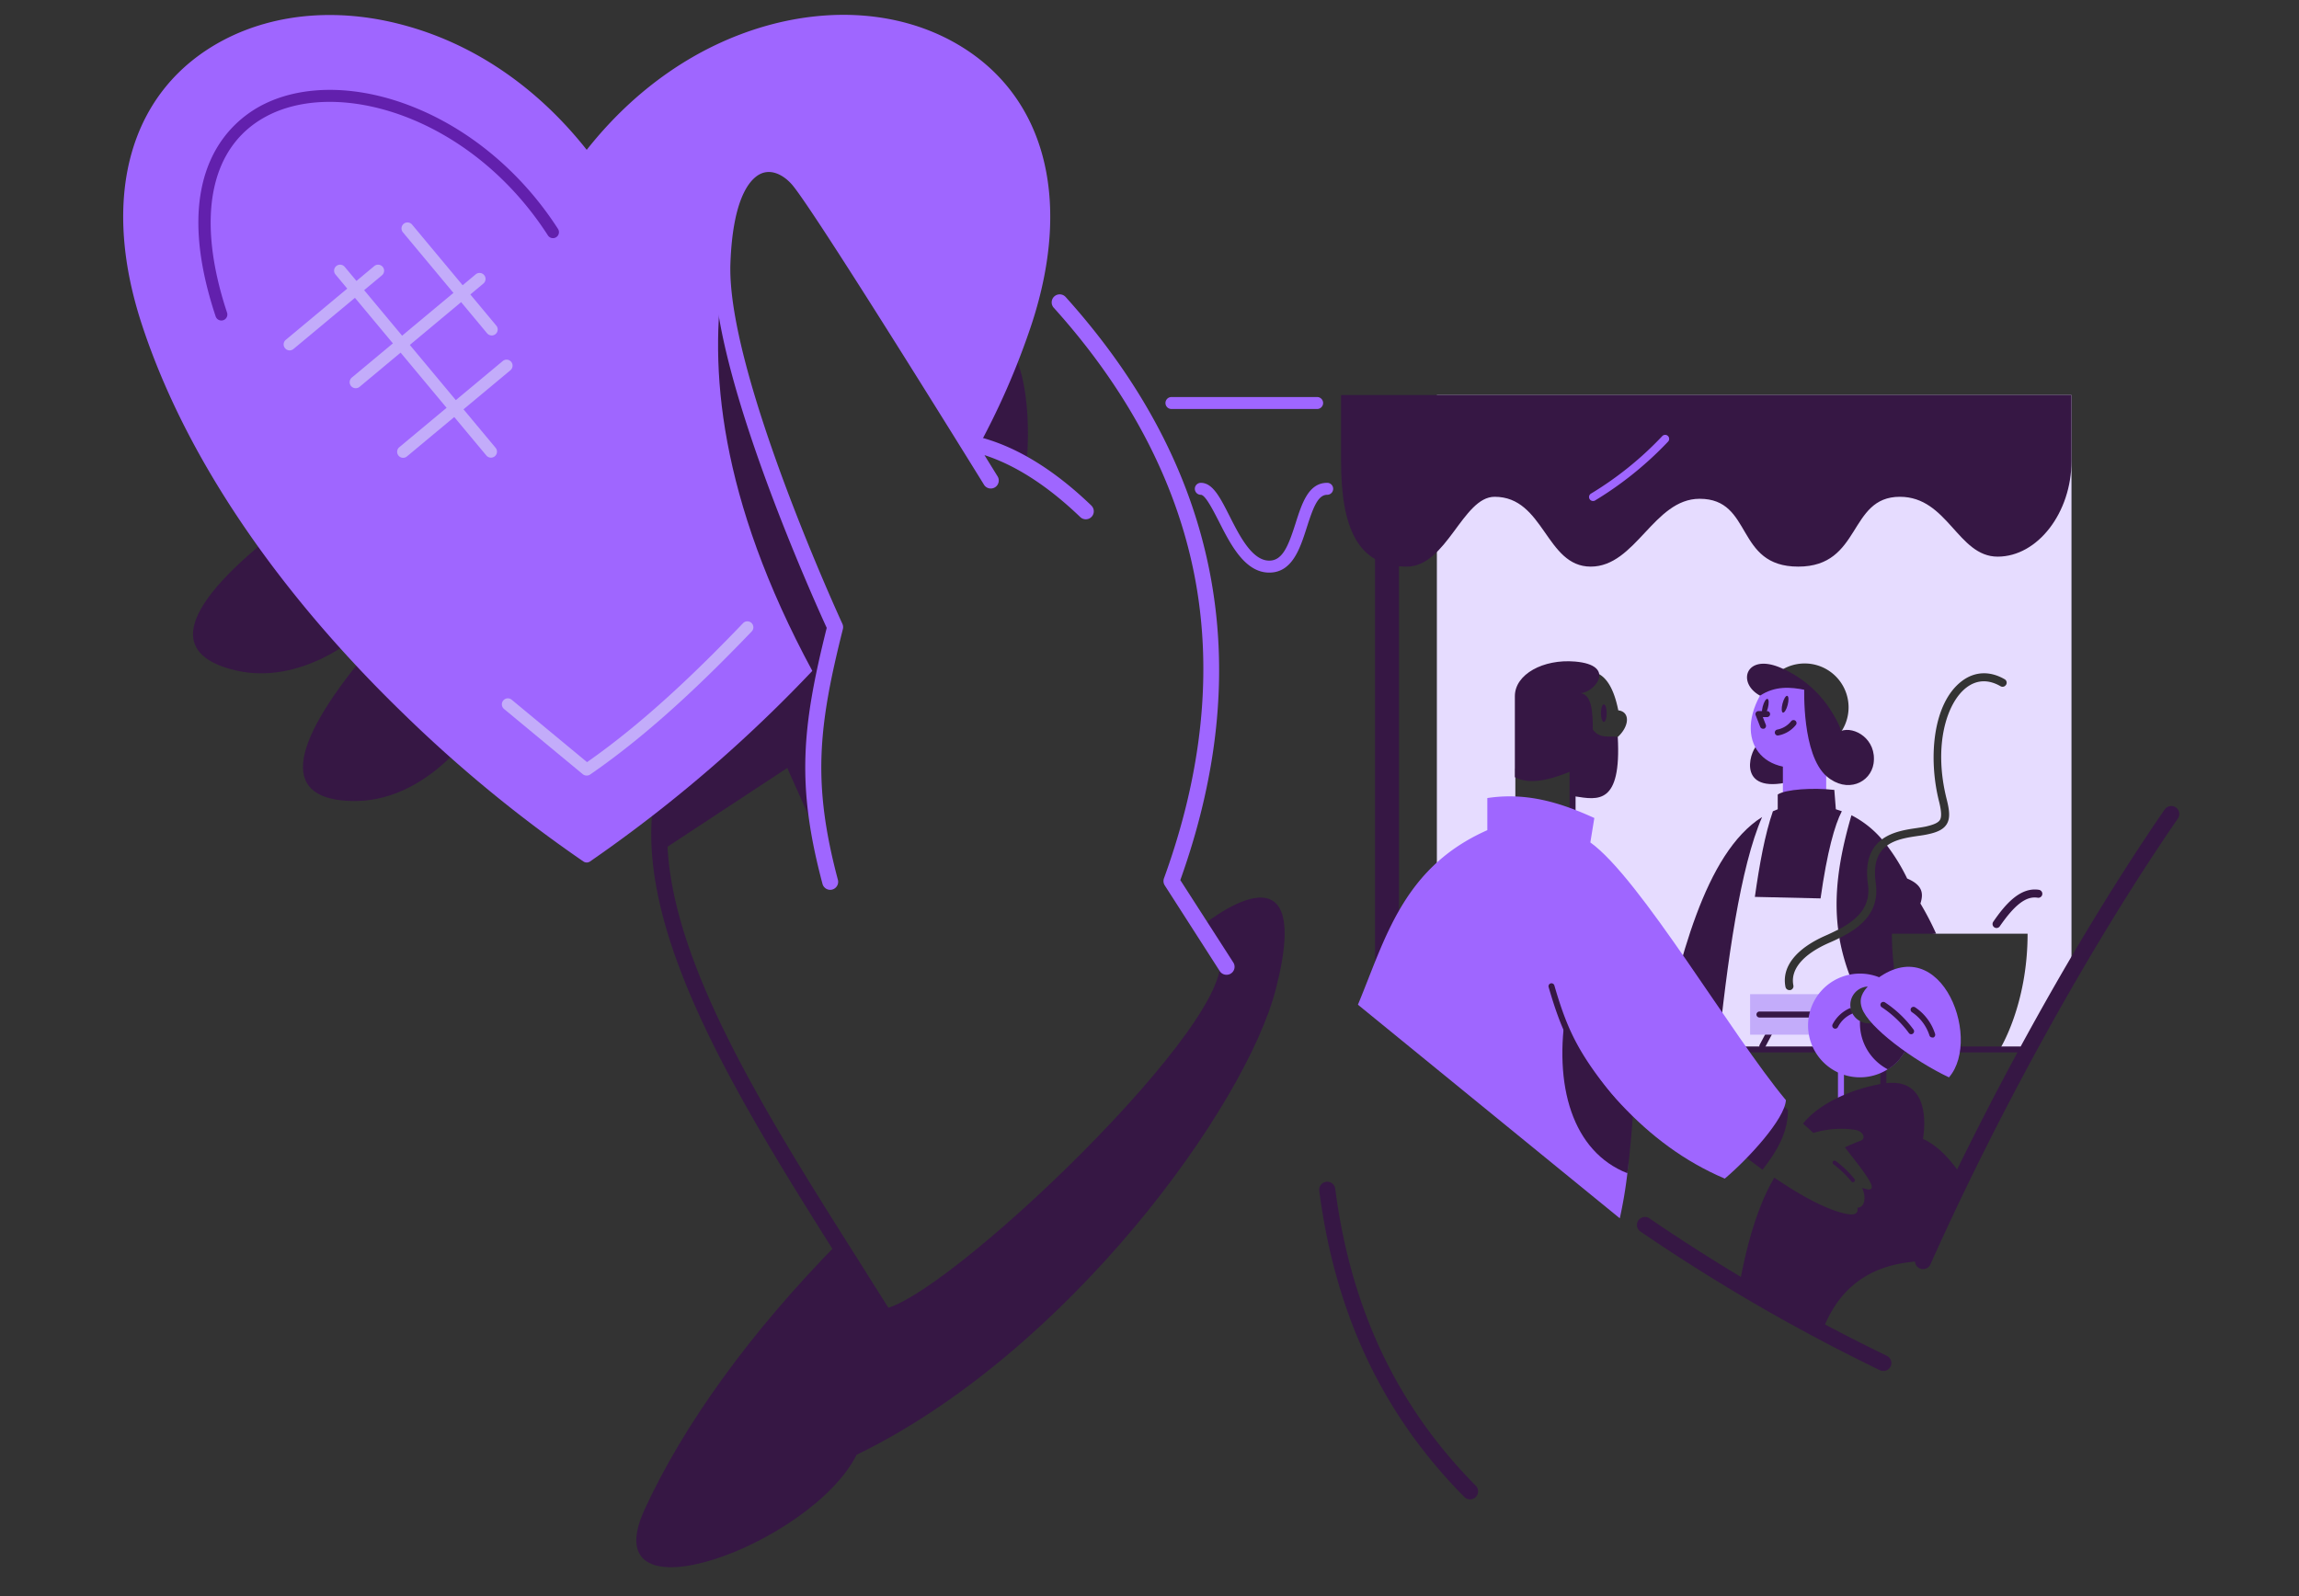 <?xml version="1.0" encoding="UTF-8"?> <svg xmlns="http://www.w3.org/2000/svg" viewBox="0 0 576 400"><rect x="0" y="0" width="576" height="400" fill="#333333" stroke="none"/><defs><style>.bd6fea9a-02b4-41bf-9de7-d02682055103{fill:#e6dcff;}.b2a15e66-12c3-4670-95ba-ef730caed0c9{fill:#361744;}.a3fd0f14-2ec1-4461-85c2-723784ee5485{fill:#9f66ff;}.f393473f-ce88-435d-bb32-c41fc9ea4106{fill:#c3acfa;}.fc2d34f5-ef9b-404f-a99e-d73d78b12b4f{fill:#fff;}.f3516d23-cd82-47cf-b3df-833df3b2a1fb{fill:#6220ad;}</style></defs><g id="a719e344-abfc-4ac2-b6ca-fe5426b8212c" data-name="Layer 41"><path class="bd6fea9a-02b4-41bf-9de7-d02682055103" d="M360,99V263h97.92l2.2-16.53S473,250.3,473,232.3l12.14,1.7H508c0,18-7,29-7,29h7.07L519,243.74V99Zm34.22,108.66-14.56-6.12V192.6l14.56-.89Zm11.1-23-4.21,6.38-10.47-18.26,8.81-4.34c2.83.8,4.86,3.87,6,9.58C408.47,178.38,408.26,182,405.32,184.69Zm35.83-7.39a11,11,0,1,1,11,11A11,11,0,0,1,441.15,177.3Zm61.44-5.65a1,1,0,0,1-1.36.36c-3-1.74-5.92-1.65-8.49.28-5.06,3.8-8.41,14.67-5,28.08.68,2.72.92,4.7,0,6.2-.76,1.22-2.14,2-4.79,2.55-.7.16-1.52.28-2.39.4-2.65.39-5.6.84-7.75,2.4l-.06.92a27.48,27.48,0,0,0-1,10.27c.92,6.54-9.84,12.07-9.84,12.07l-1-.09c-.84.42-1.71.82-2.59,1.2-6.6,2.89-9.8,6.69-9,10.69a1,1,0,0,1-.79,1.18h-.19a1,1,0,0,1-1-.8c-1-5,2.61-9.61,10.16-12.91,1.09-.47,2.12-1,3.08-1.46l.31-.74s6.08-6,5.33-11.32,4-10.47,4-10.47l1.33-.1c2.62-1.93,6.11-2.44,8.73-2.82.83-.13,1.62-.24,2.25-.38,2-.46,3.08-.95,3.51-1.65s.41-2.12-.23-4.66c-2.72-10.79-1.61-24.62,5.77-30.17,3.22-2.41,7-2.56,10.7-.41A1,1,0,0,1,502.59,171.65Z"></path><path class="b2a15e66-12c3-4670-95ba-ef730caed0c9" d="M336,115.5c0,16.5,4,26.5,16.47,26.5,10,0,14-17.5,22-17.5,12.44,0,12.79,17.5,24.08,17.5s15.78-17,27.28-17c13.5,0,8.77,17,24.71,17S463,124.5,476,124.5c12,0,14.5,15,24.5,15s18.5-11,18.5-24V99H336Z"></path><path class="a3fd0f14-2ec1-4461-85c2-723784ee5485" d="M318,143.5c-6.11,0-9.71-7.09-12.6-12.79C304,128,302,124,300.86,124a1.5,1.5,0,0,1,0-3c3,0,4.84,3.69,7.21,8.35,2.52,5,5.66,11.15,9.93,11.15,3.36,0,4.79-3.71,6.6-9.36,1.59-5,3.23-10.14,7.92-10.14a1.5,1.5,0,0,1,0,3c-2.32,0-3.51,3.19-5.07,8.05C325.74,137.42,323.8,143.5,318,143.5Z"></path><path class="a3fd0f14-2ec1-4461-85c2-723784ee5485" d="M330,102.5H293.5a1.5,1.5,0,0,1,0-3H330a1.5,1.5,0,0,1,0,3Z"></path><path class="b2a15e66-12c3-4670-95ba-ef730caed0c9" d="M347.5,252.15a3,3,0,0,1-3-3V130.5a3,3,0,0,1,6,0V249.15A3,3,0,0,1,347.5,252.15Z"></path><path class="a3fd0f14-2ec1-4461-85c2-723784ee5485" d="M399.13,125.56a1,1,0,0,1-.53-1.85,84.71,84.71,0,0,0,17.86-14.41,1,1,0,1,1,1.47,1.37,87.71,87.71,0,0,1-18.27,14.74A1,1,0,0,1,399.13,125.56Z"></path><path class="b2a15e66-12c3-4670-95ba-ef730caed0c9" d="M506,263.75H434.14a.75.75,0,0,1,0-1.5H506a.75.75,0,0,1,0,1.5Z"></path></g><g id="f1db693a-e943-49ea-b753-e82db767075d" data-name="Layer 37"><g id="f3689812-ec24-4c42-8d82-3f4c40bf3969" data-name="Layer 34"><path class="b2a15e66-12c3-4670-95ba-ef730caed0c9" d="M461.24,183.15a27.73,27.73,0,0,0-15.19-15.83c-8.59-3.64-11,3.75-5.11,7Z"></path><path class="b2a15e66-12c3-4670-95ba-ef730caed0c9" d="M440.6,186.47c-1.84.72-6,12.13,6.69,9.7C457.16,194.3,440.6,186.47,440.6,186.47Z"></path><path class="a3fd0f14-2ec1-4461-85c2-723784ee5485" d="M440.94,174.35c-6.51,11.87,1.28,22,17,16.59l-5.53-18C448.51,172.1,444.66,171.9,440.94,174.35Z"></path><polygon class="a3fd0f14-2ec1-4461-85c2-723784ee5485" points="446.69 191.84 446.69 200 457.54 200.51 457.54 188.39 446.69 191.84"></polygon><path class="b2a15e66-12c3-4670-95ba-ef730caed0c9" d="M452.05,172.56s-.64,16.59,5.61,22c5.12,4.38,11,1.6,11.75-3.2.89-6.12-4.85-9.44-8.17-8.17C460.43,179.71,455.62,173.71,452.05,172.56Z"></path><path class="b2a15e66-12c3-4670-95ba-ef730caed0c9" d="M441.71,182.63a.74.74,0,0,1-.7-.48l-1.15-2.94a.75.75,0,0,1,.7-1h2.17a.75.75,0,0,1,0,1.5h-1.07l.75,1.91a.76.76,0,0,1-.43,1A.86.86,0,0,1,441.71,182.63Z"></path><path class="b2a15e66-12c3-4670-95ba-ef730caed0c9" d="M445.4,184.33a.75.75,0,0,1-.1-1.49,5.87,5.87,0,0,0,3.49-2.13.76.76,0,0,1,1.06-.07.75.75,0,0,1,.07,1.06,7.31,7.31,0,0,1-4.42,2.62Z"></path><ellipse class="b2a15e66-12c3-4670-95ba-ef730caed0c9" cx="447.26" cy="176.5" rx="2.17" ry="0.67" transform="translate(164.11 565.11) rotate(-75.46)"></ellipse><ellipse class="b2a15e66-12c3-4670-95ba-ef730caed0c9" cx="442.3" cy="177.25" rx="2.17" ry="0.67" transform="translate(159.67 560.88) rotate(-75.46)"></ellipse></g><g id="fbd4c6bb-a226-4128-9650-7daab92c3149" data-name="Layer 36"><path class="b2a15e66-12c3-4670-95ba-ef730caed0c9" d="M441.54,262.92a.72.72,0,0,1-.35-.08.75.75,0,0,1-.32-1l2.12-4a.76.76,0,0,1,1-.31.75.75,0,0,1,.32,1l-2.12,4A.73.73,0,0,1,441.54,262.92Z"></path><rect class="f393473f-ce88-435d-bb32-c41fc9ea4106" x="438.48" y="249.15" width="23.74" height="10.15"></rect><path class="b2a15e66-12c3-4670-95ba-ef730caed0c9" d="M459.15,255H440.82a.75.75,0,0,1,0-1.5h18.33a.75.75,0,0,1,0,1.5Z"></path></g><g id="be15ed73-1ae5-4d7d-b6b1-a901d5d9837a" data-name="Layer 35"><path class="b2a15e66-12c3-4670-95ba-ef730caed0c9" d="M441.49,204.75c-14.42,9.07-20.9,36.44-25.95,59.6h14.81C432.69,241,436.07,217.12,441.49,204.75Z"></path><path class="b2a15e66-12c3-4670-95ba-ef730caed0c9" d="M444.19,203.31c-2,5.77-3.36,13.27-4.52,21.46l16.46.38c1.66-11.72,3.55-18.43,5.33-21.85-.49-.18-1-.34-1.5-.49l-.38-4.85c-5.33-.6-12.2-.16-14.18,1.15v3.7C445,203,444.59,203.14,444.19,203.31Z"></path><path class="b2a15e66-12c3-4670-95ba-ef730caed0c9" d="M468,221.6c-.84-6,.91-9.32,3.53-11.23a24.92,24.92,0,0,0-7.66-6.06c-3.29,11.27-4.41,20.24-3.32,28.69C465.68,230.29,468.74,227.05,468,221.6Z"></path><path class="b2a15e66-12c3-4670-95ba-ef730caed0c9" d="M481.15,226.43c.74-2.33.73-4.56-3.32-6.26a48.22,48.22,0,0,0-5.05-8.26c-2.19,1.59-3.53,4.34-2.82,9.41,1,7.11-3.49,11-9.11,13.77a52,52,0,0,0,3.38,11.34c4-1,11.53,3.67,10.7-1.21A67.83,67.83,0,0,1,474,234h11.09A72.78,72.78,0,0,0,481.15,226.43Z"></path></g></g><g id="f2367874-3aee-478a-a799-02bfefd015fb" data-name="Layer 38"><path class="b2a15e66-12c3-4670-95ba-ef730caed0c9" d="M500.22,232.57a1,1,0,0,1-.57-.18,1,1,0,0,1-.25-1.39c3-4.38,6.77-8.75,11.46-8a1,1,0,0,1,.82,1.15,1,1,0,0,1-1.14.83c-2.87-.47-5.7,1.67-9.5,7.15A1,1,0,0,1,500.22,232.57Z"></path></g><g id="b4070419-ada8-44e9-8a08-2a147ae375eb" data-name="Layer 40"><path class="b2a15e66-12c3-4670-95ba-ef730caed0c9" d="M471.87,274.67a.75.75,0,0,1-.75-.75v-8.17a.75.75,0,0,1,1.5,0v8.17A.76.76,0,0,1,471.87,274.67Z"></path><path class="a3fd0f14-2ec1-4461-85c2-723784ee5485" d="M461.24,277.8a.74.74,0,0,1-.75-.75v-11.3a.75.75,0,0,1,1.5,0v11.3A.75.75,0,0,1,461.24,277.8Z"></path><path class="a3fd0f14-2ec1-4461-85c2-723784ee5485" d="M472,245.46A13,13,0,1,0,479,257,13,13,0,0,0,472,245.46ZM464.13,254s-.46-.31-.54-.56a2.57,2.57,0,0,1,.06-.87,4.4,4.4,0,0,1-.06-.73,4.61,4.61,0,0,1,4.62-4.61,4.45,4.45,0,0,1,1.42.23,4.6,4.6,0,0,1,3.19,4.38c0,2.55-2.06,6.36-4.61,6.36-.8,0-2.19-2.3-2.19-2.3A4.61,4.61,0,0,1,464.13,254Z"></path><path class="b2a15e66-12c3-4670-95ba-ef730caed0c9" d="M479,257A13,13,0,0,1,473,268a13,13,0,0,1-7-11.54,5.24,5.24,0,0,1,0-.56,4.51,4.51,0,0,0,2.19.56,4.61,4.61,0,0,0,1.42-9,13,13,0,0,1,2.36-1.95A13,13,0,0,1,479,257Z"></path><path class="b2a15e66-12c3-4670-95ba-ef730caed0c9" d="M464.13,254a7.21,7.21,0,0,0-3.67,3.42.77.77,0,0,1-.66.38.68.68,0,0,1-.36-.1.75.75,0,0,1-.29-1,8.84,8.84,0,0,1,4.45-4.09l0,0A4.39,4.39,0,0,0,464.13,254Z"></path><path class="a3fd0f14-2ec1-4461-85c2-723784ee5485" d="M467.84,247.35C485.46,230.58,497,260,488.3,270c-8.91-4.23-20.17-12.52-21.82-17.37C465.94,251,466,249.44,467.84,247.35Z"></path><path class="b2a15e66-12c3-4670-95ba-ef730caed0c9" d="M478.86,259.19a.74.74,0,0,1-.64-.35,26.56,26.56,0,0,0-6.76-6.42.73.73,0,0,1-.22-1,.74.74,0,0,1,1-.23,28.14,28.14,0,0,1,7.22,6.88.74.74,0,0,1-.23,1A.77.77,0,0,1,478.86,259.19Z"></path><path class="b2a15e66-12c3-4670-95ba-ef730caed0c9" d="M484.12,260a.73.73,0,0,1-.7-.49,11.14,11.14,0,0,0-4.4-5.85.75.75,0,0,1-.22-1,.74.74,0,0,1,1-.23,12.56,12.56,0,0,1,5,6.6.75.75,0,0,1-.46,1A.69.69,0,0,1,484.12,260Z"></path><path class="b2a15e66-12c3-4670-95ba-ef730caed0c9" d="M491.27,294.35l-9.49,21.7c-11.25.4-19.9,5-24.63,16.08l-21.19-11c2-10.7,4.8-19.62,8.59-26,6,4.11,13.41,8.36,18.5,9.15,3,.47,2.28-1.61,2.28-1.61,1.78,0,2.37-2.43,1.2-5,5.38,2,.92-3.4-4.3-10.13,0,0,2.33-1.11,3.86-1.62s.8-2.52-1.53-2.81a24.08,24.08,0,0,0-10.23.81l-2.58-2.33c3.45-4.44,11-8.46,19.82-10,13.4-2.33,10.21,13.82,10.21,13.82C485.77,287.26,488.64,290.64,491.27,294.35Z"></path></g><g id="eb165335-6cb9-43dd-95f9-5dcd251f32e0" data-name="Layer 39"><path class="b2a15e66-12c3-4670-95ba-ef730caed0c9" d="M394,208.67a.76.76,0,0,1-.75-.75V192.86a.75.75,0,0,1,1.5,0v15.06A.76.76,0,0,1,394,208.67Z"></path><ellipse class="b2a15e66-12c3-4670-95ba-ef730caed0c9" cx="401.83" cy="178.72" rx="0.72" ry="2.2"></ellipse><path class="b2a15e66-12c3-4670-95ba-ef730caed0c9" d="M394.6,192.86c-6.12,2.69-11.42,3.86-15.06,1.91v-20.3c0-5.49,7.11-9.35,15.06-8.68,10.51.89,5,7.74,1.4,7.92,2.8.41,3.07,4.6,3.07,9.16,2,2.45,3.92,1.43,6.25,1.82.94,17.09-5,15.77-10.72,14.89Z"></path><path class="b2a15e66-12c3-4670-95ba-ef730caed0c9" d="M447.94,278.15c.12,5.28-2.56,10.19-6.35,15-4.58-3.31-7.77-6.08-7.42-6.16l10.22-12Z"></path><path class="fc2d34f5-ef9b-404f-a99e-d73d78b12b4f" d="M459.65,291.37a25.53,25.53,0,0,1,4.58,4.39"></path><path class="b2a15e66-12c3-4670-95ba-ef730caed0c9" d="M464.23,296.26a.5.5,0,0,1-.4-.19,24.44,24.44,0,0,0-4.47-4.29.5.5,0,0,1-.12-.7.49.49,0,0,1,.69-.12,25.22,25.22,0,0,1,4.69,4.5.49.49,0,0,1-.39.8Z"></path><path class="a3fd0f14-2ec1-4461-85c2-723784ee5485" d="M406.45,273.23c-.46,7.26,1.94,15.51,1.28,20.79a112.81,112.81,0,0,1-1.9,11.3l-65.61-53.53c6.89-16.56,11.29-34.38,32.42-43.74V200c10-1.52,18.57,1.25,26.81,5l-1,6.13,8,46.83Z"></path><path class="b2a15e66-12c3-4670-95ba-ef730caed0c9" d="M409.41,275.2q-.69,10.89-1.68,18.82c-13.73-5.4-18.65-21.94-15.25-41.57l14,5.49Z"></path><path class="a3fd0f14-2ec1-4461-85c2-723784ee5485" d="M447.45,275.71c-.3,4.77-9.43,14.7-15.32,19.66-20.33-8.63-33.81-25.74-45.19-45.45l11.49-38.81C410.94,220.05,433.73,259.25,447.45,275.71Z"></path></g><g id="f5955281-b587-4730-b8d7-7a70bb1b58e2" data-name="Layer 42"><path class="b2a15e66-12c3-4670-95ba-ef730caed0c9" d="M481.77,318.05a2,2,0,0,1-.81-.18,2,2,0,0,1-1-2.64C497.56,276,520.88,234,542.35,202.86a2,2,0,1,1,3.3,2.28c-21.34,30.94-44.54,72.71-62,111.73A2,2,0,0,1,481.77,318.05Z"></path><path class="b2a15e66-12c3-4670-95ba-ef730caed0c9" d="M70.6,132.25C45,152,42,164,59,168c16.66,3.92,31-9,31-9S93.35,114.7,70.6,132.25Z"></path><path class="b2a15e66-12c3-4670-95ba-ef730caed0c9" d="M92.08,163.34C71.34,188.15,71,200.51,88.46,200.75c17.12.24,28.33-15.47,28.33-15.47S110.51,141.29,92.08,163.34Z"></path><path class="b2a15e66-12c3-4670-95ba-ef730caed0c9" d="M223,334.13a2,2,0,0,1-1.7-.94c-3-4.79-6-9.59-9.06-14.39-28.72-45.41-58.42-92.37-46.28-127a2,2,0,1,1,3.78,1.32c-11.5,32.84,17.67,79,45.88,123.57,3,4.81,6.08,9.62,9.07,14.41a2,2,0,0,1-.63,2.76A2.05,2.05,0,0,1,223,334.13Z"></path><path class="b2a15e66-12c3-4670-95ba-ef730caed0c9" d="M251.88,85.24c7.66,9.19,5.32,30.85,5.32,30.85l-14.86-5.2Z"></path><path class="b2a15e66-12c3-4670-95ba-ef730caed0c9" d="M165.32,213.46l31.92-21,8.52,19c-3.06-19.95-2-38.1,3.48-54.26h-26.3c-10.45,9.25-16,28.77-17.62,56.3"></path><path class="a3fd0f14-2ec1-4461-85c2-723784ee5485" d="M237.92,10c-13.16-6.92-29.49-8.17-46-3.51C174.7,11.4,159.2,22.11,147,37.55c-12.2-15.44-27.7-26.15-44.94-31C85.57,1.87,69.24,3.12,56.08,10c-23.5,12.35-31.16,39.05-20.5,71.43,13.52,41.1,42.88,75.47,65.13,97.07a340.65,340.65,0,0,0,45.47,37.4,1.47,1.47,0,0,0,1.64,0,352.15,352.15,0,0,0,61.65-54.21,1.44,1.44,0,0,0,.35-.64c.28-1.17.57-2.35.87-3.57a1.47,1.47,0,0,0-.09-1c-.29-.63-29.08-63.16-28.1-90.48.66-18.48,6.06-22.34,8.35-23.14,3.05-1.07,6.14.88,8,3.07,4.64,5.41,31.69,48.76,43.11,67.14a1.45,1.45,0,0,0,1.31.71,1.53,1.53,0,0,0,1.28-.78,188.36,188.36,0,0,0,13.86-31.58C269.08,49.09,261.42,22.39,237.92,10Z"></path><path class="b2a15e66-12c3-4670-95ba-ef730caed0c9" d="M181,70.43c-3.36,24.34,0,57.71,24.85,101.93l3.42-15.2c-11.1-21.5-20.72-49.54-28.27-86.73"></path><path class="b2a15e66-12c3-4670-95ba-ef730caed0c9" d="M406.88,279.92a.78.78,0,0,1-.58-.27C395,266.1,391.76,260.37,388,247.38a.75.75,0,0,1,.51-.93.76.76,0,0,1,.93.52c3.68,12.74,6.87,18.37,18,31.71a.76.76,0,0,1-.09,1.06A.78.78,0,0,1,406.88,279.92Z"></path><path class="f393473f-ce88-435d-bb32-c41fc9ea4106" d="M147,194.36a1.51,1.51,0,0,1-1-.35l-19.72-16.34a1.5,1.5,0,0,1,1.92-2.31L147.08,191c15.21-10.63,28.87-24.18,39.12-34.86a1.5,1.5,0,0,1,2.16,2.08c-10.56,11-24.7,25-40.51,35.89A1.48,1.48,0,0,1,147,194.36Z"></path><path class="a3fd0f14-2ec1-4461-85c2-723784ee5485" d="M273.43,126.69c-10-9.62-20.06-15.52-29.83-17.58-12.12-19.5-37.43-60-42.08-65.41-3.35-3.9-7.88-5.47-11.82-4.09-4.51,1.58-10,7.42-10.7,26.32-1,26.95,24.87,84.31,28.13,91.42-6.19,24.8-7.67,39.34-1.06,64.16A2,2,0,0,0,208,223a1.79,1.79,0,0,0,.51-.07,2,2,0,0,0,1.42-2.44c-6.44-24.2-4.91-38.34,1.25-62.84a2,2,0,0,0-.13-1.33c-.29-.63-29-63-28.05-90.25.65-18.17,5.82-21.92,8-22.69,2.81-1,5.7.87,7.46,2.92,5.83,6.8,47.7,74.57,48.12,75.25a2,2,0,0,0,3.4-2.1l-3.33-5.39c7.82,2.53,15.87,7.72,24,15.52a2,2,0,0,0,1.39.56,2,2,0,0,0,1.38-3.45Z"></path><path class="b2a15e66-12c3-4670-95ba-ef730caed0c9" d="M300.86,232.27S330,207.92,319.62,248c-7.55,29.16-51.87,90.79-105,116.58-11.27,22.47-66.42,42.89-53.15,13.78,9.61-21,26.38-44.37,48.52-66.86l10.53,16.69c15-.89,92.35-74.93,84.67-89.12Z"></path><path class="a3fd0f14-2ec1-4461-85c2-723784ee5485" d="M307.28,244.29a2,2,0,0,1-1.68-.92l-13.78-21.48a2,2,0,0,1-.2-1.76c9.65-26.52,12.24-52,7.7-75.63S282.89,98.08,264,77.11a2,2,0,1,1,3-2.67c38.46,42.76,48.12,91.92,28.72,146.12L309,241.21a2,2,0,0,1-.6,2.76A2,2,0,0,1,307.28,244.29Z"></path><path class="b2a15e66-12c3-4670-95ba-ef730caed0c9" d="M368.3,375.75a2,2,0,0,1-1.42-.59c-20.42-20.63-32.31-45.73-36.35-76.73a2,2,0,1,1,4-.51c3.92,30.1,15.45,54.44,35.22,74.42a2,2,0,0,1-1.42,3.41Z"></path><path class="fc2d34f5-ef9b-404f-a99e-d73d78b12b4f" d="M412.22,307a464.12,464.12,0,0,0,59.65,34.54"></path><path class="b2a15e66-12c3-4670-95ba-ef730caed0c9" d="M471.87,343.58a2.09,2.09,0,0,1-.88-.2,466.62,466.62,0,0,1-59.9-34.69,2,2,0,1,1,2.25-3.3,463,463,0,0,0,59.4,34.39,2,2,0,0,1-.87,3.8Z"></path><path class="f3516d23-cd82-47cf-b3df-833df3b2a1fb" d="M55.47,80.32a1.51,1.51,0,0,1-1.43-1c-12.29-36.92,4.63-49.65,12.48-53.4,10.11-4.84,23.67-4.5,37.19.95C118,32.61,130.85,43.45,139.8,57.36A1.5,1.5,0,1,1,137.28,59c-18.74-29.1-51-39.21-69.47-30.39-15.06,7.22-19,25.35-10.92,49.75a1.5,1.5,0,0,1-1,1.9A1.6,1.6,0,0,1,55.47,80.32Z"></path><path class="f393473f-ce88-435d-bb32-c41fc9ea4106" d="M123,114.69a1.48,1.48,0,0,1-1.15-.54L84.06,68.8a1.5,1.5,0,1,1,2.3-1.93l37.81,45.36a1.5,1.5,0,0,1-1.16,2.46Z"></path><path class="f393473f-ce88-435d-bb32-c41fc9ea4106" d="M101,114.73a1.48,1.48,0,0,1-1.15-.54,1.5,1.5,0,0,1,.19-2.11l25.92-21.6a1.5,1.5,0,0,1,1.92,2.31l-25.92,21.59A1.46,1.46,0,0,1,101,114.73Z"></path><path class="f393473f-ce88-435d-bb32-c41fc9ea4106" d="M89.14,97.29a1.51,1.51,0,0,1-1-2.66l31.05-25.88a1.5,1.5,0,1,1,1.92,2.31L90.1,96.94A1.51,1.51,0,0,1,89.14,97.29Z"></path><path class="f393473f-ce88-435d-bb32-c41fc9ea4106" d="M72.57,87.81a1.47,1.47,0,0,1-1.15-.54,1.48,1.48,0,0,1,.19-2.11L93.77,66.68A1.5,1.5,0,1,1,95.69,69L73.53,87.46A1.51,1.51,0,0,1,72.57,87.81Z"></path><path class="f393473f-ce88-435d-bb32-c41fc9ea4106" d="M123.2,84.07a1.54,1.54,0,0,1-1.16-.54l-21.1-25.32a1.5,1.5,0,0,1,2.31-1.92l21.1,25.32a1.5,1.5,0,0,1-1.15,2.46Z"></path></g></svg> 